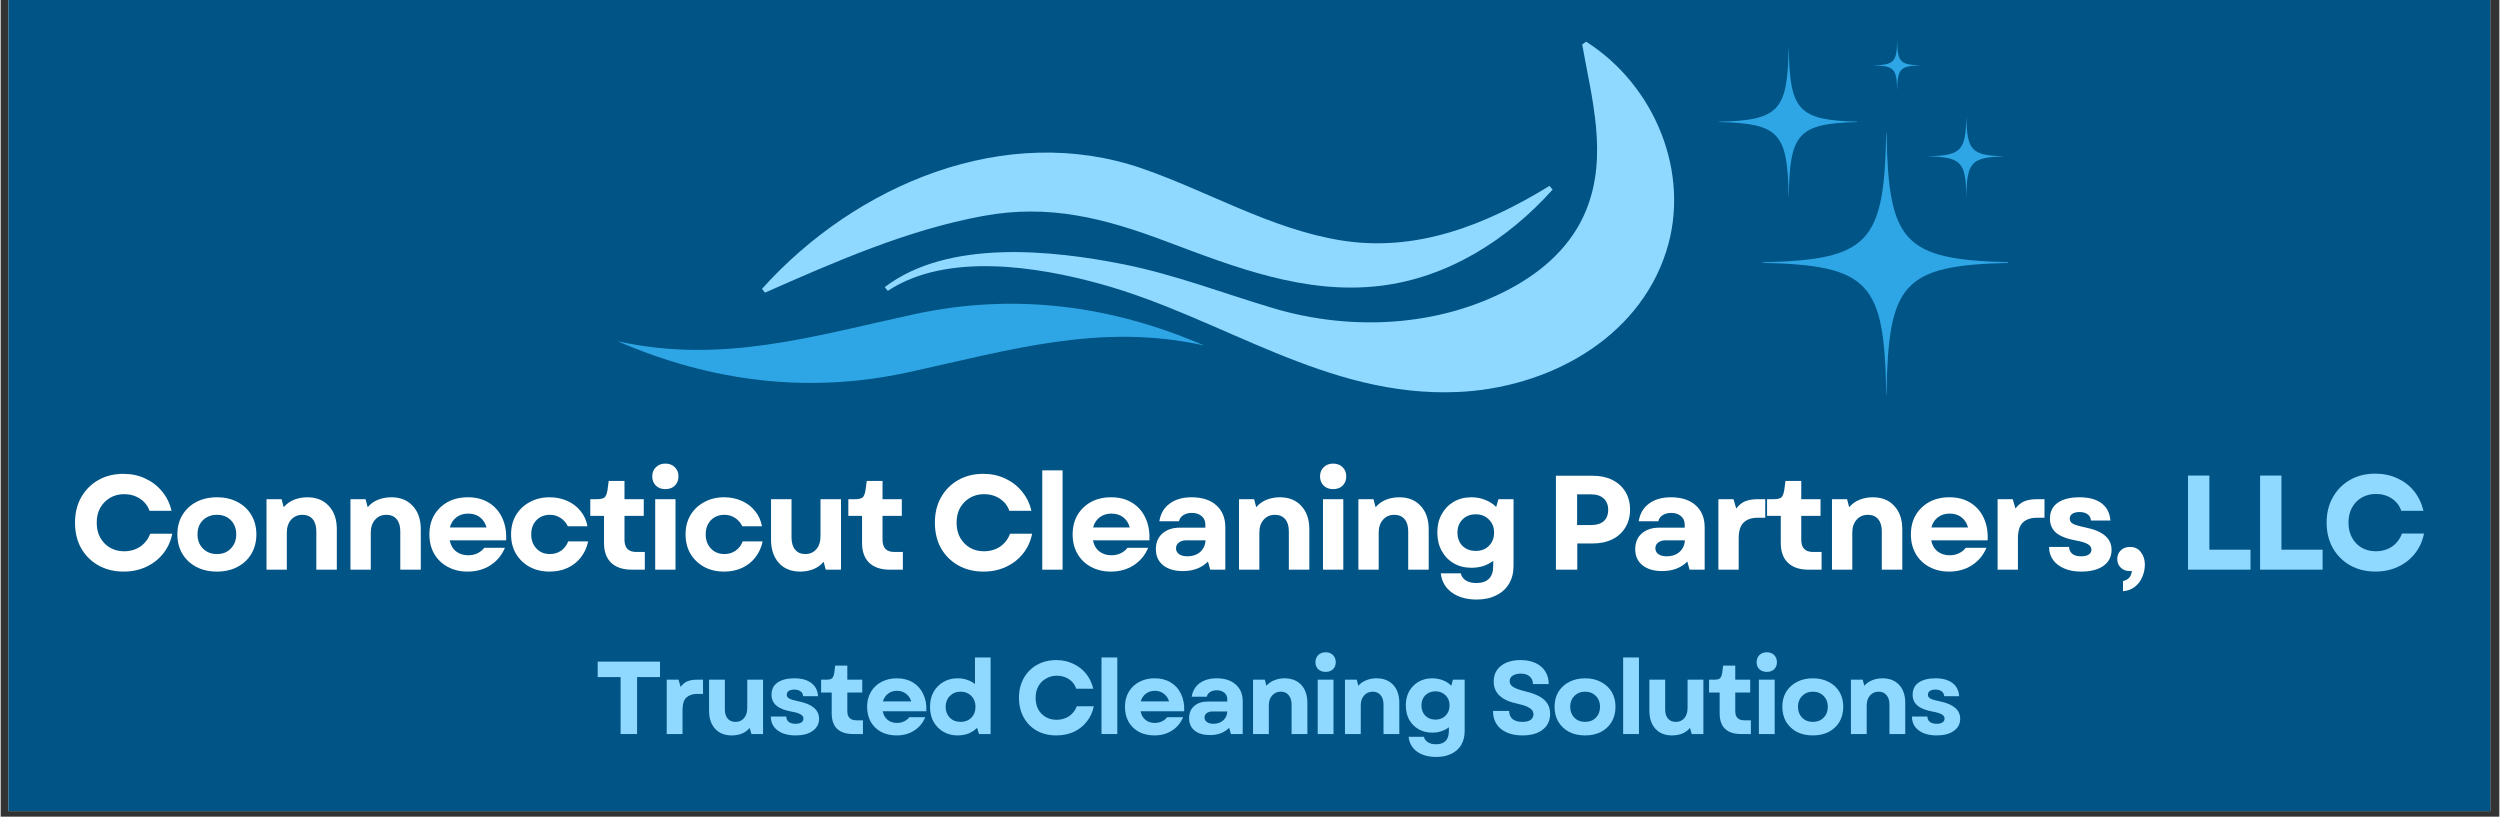 <svg xmlns="http://www.w3.org/2000/svg" xmlns:xlink="http://www.w3.org/1999/xlink" width="300" zoomAndPan="magnify" viewBox="0 0 224.88 73.5" height="98" preserveAspectRatio="xMidYMid meet" version="1.0"><rect x="0" y="0" width="224.88" height="73.5" fill="#333333" stroke="none"/><defs><g/><clipPath id="b6c739faba"><path d="M 0.699 0 L 224.062 0 L 224.062 73.004 L 0.699 73.004 Z M 0.699 0 " clip-rule="nonzero"/></clipPath><clipPath id="613b997984"><path d="M 55.527 27 L 109 27 L 109 35 L 55.527 35 Z M 55.527 27 " clip-rule="nonzero"/></clipPath><clipPath id="a714021535"><path d="M 79 3.711 L 151 3.711 L 151 35.742 L 79 35.742 Z M 79 3.711 " clip-rule="nonzero"/></clipPath><clipPath id="3805028065"><path d="M 158 11 L 180.691 11 L 180.691 35.742 L 158 35.742 Z M 158 11 " clip-rule="nonzero"/></clipPath><clipPath id="6b44f394bc"><path d="M 154.617 4 L 168 4 L 168 18 L 154.617 18 Z M 154.617 4 " clip-rule="nonzero"/></clipPath><clipPath id="ea78de61f0"><path d="M 173 10 L 180.691 10 L 180.691 18 L 173 18 Z M 173 10 " clip-rule="nonzero"/></clipPath><clipPath id="4a9a12836f"><path d="M 168 3.711 L 173 3.711 L 173 9 L 168 9 Z M 168 3.711 " clip-rule="nonzero"/></clipPath></defs><g clip-path="url(#b6c739faba)"><path fill="#ffffff" d="M 0.699 0 L 224.18 0 L 224.18 73.004 L 0.699 73.004 Z M 0.699 0 " fill-opacity="1" fill-rule="nonzero"/><path fill="#015486" d="M 0.699 0 L 224.18 0 L 224.18 73.004 L 0.699 73.004 Z M 0.699 0 " fill-opacity="1" fill-rule="nonzero"/></g><g clip-path="url(#613b997984)"><path fill="#2ea5e4" d="M 108.312 31.094 C 98.918 29.004 90.695 31.555 81.605 33.523 C 72.656 35.461 63.922 34.344 55.527 30.711 C 64.922 32.801 73.145 30.246 82.234 28.277 C 91.18 26.34 99.918 27.457 108.312 31.094 " fill-opacity="1" fill-rule="nonzero"/></g><path fill="#8fd8ff" d="M 68.523 25.992 C 76.965 16.59 90.461 10.91 102.746 15.168 C 108.715 17.238 114.297 20.598 120.598 21.629 C 127.418 22.742 133.672 20.238 139.395 16.73 L 139.676 17.066 C 135.613 21.586 130.246 25.004 124.125 25.73 C 117.414 26.527 111.051 24.047 104.898 21.727 C 99.363 19.641 94.367 18.336 88.418 19.438 C 81.582 20.695 75.109 23.551 68.785 26.34 L 68.523 25.992 " fill-opacity="1" fill-rule="nonzero"/><g clip-path="url(#a714021535)"><path fill="#8fd8ff" d="M 79.566 25.84 C 85.273 21.5 94.629 22.508 101.051 23.785 C 105.688 24.711 110.031 26.398 114.547 27.742 C 121.5 29.809 129.383 29.445 135.852 25.984 C 138.855 24.379 141.441 22.066 142.723 18.844 C 144.656 13.988 143.207 8.898 142.336 4 L 142.691 3.75 C 148.863 7.664 152.164 15.578 149.898 22.637 C 147.336 30.625 139.094 34.941 131.121 35.281 C 119.266 35.793 109.969 28.598 99.035 25.57 C 93.387 24 85.164 22.656 79.84 26.18 L 79.566 25.84 " fill-opacity="1" fill-rule="nonzero"/></g><g clip-path="url(#3805028065)"><path fill="#2ea5e4" d="M 169.727 11.938 L 169.695 11.938 C 169.527 21.844 168.164 23.387 158.566 23.602 L 158.566 23.656 C 168.215 23.875 169.543 25.434 169.699 35.484 L 169.727 35.484 C 169.879 25.5 171.191 23.895 180.672 23.66 L 180.672 23.598 C 171.242 23.367 169.895 21.781 169.727 11.938 " fill-opacity="1" fill-rule="nonzero"/></g><g clip-path="url(#6b44f394bc)"><path fill="#2ea5e4" d="M 160.93 4.371 L 160.914 4.371 C 160.816 9.961 160.047 10.832 154.633 10.953 L 154.633 10.984 C 160.078 11.105 160.824 11.984 160.914 17.656 L 160.93 17.656 C 161.016 12.023 161.758 11.117 167.105 10.984 L 167.105 10.949 C 161.785 10.82 161.027 9.926 160.93 4.371 " fill-opacity="1" fill-rule="nonzero"/></g><g clip-path="url(#ea78de61f0)"><path fill="#2ea5e4" d="M 176.914 10.535 L 176.906 10.535 C 176.855 13.531 176.441 13.996 173.539 14.062 L 173.539 14.078 C 176.457 14.145 176.859 14.617 176.906 17.656 L 176.914 17.656 C 176.961 14.637 177.359 14.152 180.227 14.082 L 180.227 14.062 C 177.375 13.992 176.965 13.512 176.914 10.535 " fill-opacity="1" fill-rule="nonzero"/></g><g clip-path="url(#4a9a12836f)"><path fill="#2ea5e4" d="M 170.684 3.711 L 170.68 3.711 C 170.648 5.551 170.395 5.836 168.613 5.875 L 168.613 5.887 C 170.402 5.926 170.648 6.215 170.68 8.082 L 170.684 8.082 C 170.715 6.227 170.957 5.93 172.715 5.887 L 172.715 5.875 C 170.965 5.832 170.715 5.539 170.684 3.711 " fill-opacity="1" fill-rule="nonzero"/></g><g fill="#ffffff" fill-opacity="1"><g transform="translate(6.176, 51.271)"><g><path d="M 4.891 0.172 C 4.035 0.172 3.273 -0.016 2.609 -0.391 C 1.953 -0.766 1.438 -1.281 1.062 -1.938 C 0.695 -2.602 0.516 -3.367 0.516 -4.234 C 0.516 -5.086 0.695 -5.844 1.062 -6.5 C 1.438 -7.164 1.953 -7.688 2.609 -8.062 C 3.266 -8.438 4.02 -8.625 4.875 -8.625 C 5.594 -8.625 6.25 -8.484 6.844 -8.203 C 7.438 -7.93 7.938 -7.547 8.344 -7.047 C 8.758 -6.555 9.047 -5.973 9.203 -5.297 L 7.219 -5.297 C 7.062 -5.754 6.773 -6.117 6.359 -6.391 C 5.953 -6.66 5.477 -6.797 4.938 -6.797 C 4.469 -6.797 4.047 -6.688 3.672 -6.469 C 3.297 -6.25 3 -5.945 2.781 -5.562 C 2.57 -5.176 2.469 -4.734 2.469 -4.234 C 2.469 -3.723 2.57 -3.273 2.781 -2.891 C 3 -2.504 3.289 -2.203 3.656 -1.984 C 4.031 -1.766 4.453 -1.656 4.922 -1.656 C 5.484 -1.656 5.973 -1.797 6.391 -2.078 C 6.805 -2.367 7.102 -2.754 7.281 -3.234 L 9.266 -3.234 C 9.129 -2.547 8.852 -1.945 8.438 -1.438 C 8.031 -0.926 7.52 -0.531 6.906 -0.25 C 6.301 0.031 5.629 0.172 4.891 0.172 Z M 4.891 0.172 "/></g></g></g><g fill="#ffffff" fill-opacity="1"><g transform="translate(15.435, 51.271)"><g><path d="M 4.031 0.172 C 3.332 0.172 2.711 0.031 2.172 -0.25 C 1.641 -0.531 1.223 -0.922 0.922 -1.422 C 0.617 -1.93 0.469 -2.516 0.469 -3.172 C 0.469 -3.836 0.617 -4.422 0.922 -4.922 C 1.223 -5.422 1.641 -5.812 2.172 -6.094 C 2.711 -6.375 3.332 -6.516 4.031 -6.516 C 4.727 -6.516 5.344 -6.375 5.875 -6.094 C 6.414 -5.812 6.832 -5.422 7.125 -4.922 C 7.426 -4.422 7.578 -3.836 7.578 -3.172 C 7.578 -2.516 7.426 -1.93 7.125 -1.422 C 6.832 -0.922 6.414 -0.531 5.875 -0.25 C 5.344 0.031 4.727 0.172 4.031 0.172 Z M 2.281 -3.172 C 2.281 -2.66 2.441 -2.238 2.766 -1.906 C 3.098 -1.57 3.52 -1.406 4.031 -1.406 C 4.551 -1.406 4.969 -1.57 5.281 -1.906 C 5.602 -2.238 5.766 -2.66 5.766 -3.172 C 5.766 -3.703 5.602 -4.129 5.281 -4.453 C 4.969 -4.773 4.551 -4.938 4.031 -4.938 C 3.52 -4.938 3.098 -4.773 2.766 -4.453 C 2.441 -4.129 2.281 -3.703 2.281 -3.172 Z M 2.281 -3.172 "/></g></g></g><g fill="#ffffff" fill-opacity="1"><g transform="translate(23.004, 51.271)"><g><path d="M 0.922 0 L 0.922 -6.344 L 2.281 -6.344 L 2.469 -5.625 C 2.727 -5.926 3.039 -6.148 3.406 -6.297 C 3.781 -6.441 4.176 -6.516 4.594 -6.516 C 5.414 -6.516 6.062 -6.254 6.531 -5.734 C 7.008 -5.223 7.25 -4.523 7.25 -3.641 L 7.25 0 L 5.406 0 L 5.406 -3.453 C 5.406 -3.922 5.297 -4.285 5.078 -4.547 C 4.859 -4.805 4.551 -4.938 4.156 -4.938 C 3.738 -4.938 3.398 -4.789 3.141 -4.5 C 2.879 -4.207 2.75 -3.816 2.75 -3.328 L 2.75 0 Z M 0.922 0 "/></g></g></g><g fill="#ffffff" fill-opacity="1"><g transform="translate(30.56, 51.271)"><g><path d="M 0.922 0 L 0.922 -6.344 L 2.281 -6.344 L 2.469 -5.625 C 2.727 -5.926 3.039 -6.148 3.406 -6.297 C 3.781 -6.441 4.176 -6.516 4.594 -6.516 C 5.414 -6.516 6.062 -6.254 6.531 -5.734 C 7.008 -5.223 7.25 -4.523 7.25 -3.641 L 7.25 0 L 5.406 0 L 5.406 -3.453 C 5.406 -3.922 5.297 -4.285 5.078 -4.547 C 4.859 -4.805 4.551 -4.938 4.156 -4.938 C 3.738 -4.938 3.398 -4.789 3.141 -4.5 C 2.879 -4.207 2.75 -3.816 2.75 -3.328 L 2.75 0 Z M 0.922 0 "/></g></g></g><g fill="#ffffff" fill-opacity="1"><g transform="translate(38.117, 51.271)"><g><path d="M 3.906 0.172 C 3.238 0.172 2.645 0.031 2.125 -0.25 C 1.602 -0.531 1.195 -0.922 0.906 -1.422 C 0.613 -1.93 0.469 -2.516 0.469 -3.172 C 0.469 -3.836 0.613 -4.422 0.906 -4.922 C 1.207 -5.422 1.613 -5.812 2.125 -6.094 C 2.645 -6.375 3.25 -6.516 3.938 -6.516 C 4.664 -6.516 5.289 -6.352 5.812 -6.031 C 6.344 -5.707 6.742 -5.254 7.016 -4.672 C 7.297 -4.086 7.414 -3.41 7.375 -2.641 L 2.297 -2.641 C 2.379 -2.211 2.57 -1.879 2.875 -1.641 C 3.176 -1.41 3.535 -1.297 3.953 -1.297 C 4.254 -1.297 4.531 -1.352 4.781 -1.469 C 5.039 -1.594 5.25 -1.758 5.406 -1.969 L 7.266 -1.969 C 6.984 -1.301 6.547 -0.773 5.953 -0.391 C 5.367 -0.016 4.688 0.172 3.906 0.172 Z M 2.312 -3.797 L 5.609 -3.797 C 5.504 -4.191 5.305 -4.5 5.016 -4.719 C 4.734 -4.938 4.379 -5.047 3.953 -5.047 C 3.547 -5.047 3.195 -4.938 2.906 -4.719 C 2.613 -4.5 2.414 -4.191 2.312 -3.797 Z M 2.312 -3.797 "/></g></g></g><g fill="#ffffff" fill-opacity="1"><g transform="translate(45.468, 51.271)"><g><path d="M 3.938 0.172 C 3.258 0.172 2.66 0.031 2.141 -0.25 C 1.617 -0.539 1.207 -0.938 0.906 -1.438 C 0.613 -1.945 0.469 -2.523 0.469 -3.172 C 0.469 -3.828 0.613 -4.406 0.906 -4.906 C 1.207 -5.406 1.617 -5.797 2.141 -6.078 C 2.66 -6.367 3.258 -6.516 3.938 -6.516 C 4.52 -6.516 5.051 -6.406 5.531 -6.188 C 6.008 -5.977 6.406 -5.676 6.719 -5.281 C 7.039 -4.895 7.25 -4.438 7.344 -3.906 L 5.578 -3.906 C 5.422 -4.227 5.203 -4.477 4.922 -4.656 C 4.641 -4.844 4.32 -4.938 3.969 -4.938 C 3.469 -4.938 3.062 -4.773 2.75 -4.453 C 2.438 -4.129 2.281 -3.703 2.281 -3.172 C 2.281 -2.66 2.438 -2.238 2.75 -1.906 C 3.062 -1.57 3.469 -1.406 3.969 -1.406 C 4.352 -1.406 4.691 -1.508 4.984 -1.719 C 5.273 -1.926 5.484 -2.203 5.609 -2.547 L 7.406 -2.547 C 7.289 -1.992 7.07 -1.516 6.75 -1.109 C 6.438 -0.703 6.035 -0.383 5.547 -0.156 C 5.066 0.062 4.531 0.172 3.938 0.172 Z M 3.938 0.172 "/></g></g></g><g fill="#ffffff" fill-opacity="1"><g transform="translate(52.832, 51.271)"><g><path d="M 3.969 0 C 3.164 0 2.547 -0.207 2.109 -0.625 C 1.68 -1.039 1.469 -1.633 1.469 -2.406 L 1.469 -4.844 L 0.234 -4.844 L 0.234 -6.344 L 0.812 -6.344 C 1.156 -6.344 1.391 -6.395 1.516 -6.5 C 1.641 -6.613 1.727 -6.832 1.781 -7.156 L 1.891 -7.984 L 3.312 -7.984 L 3.312 -6.344 L 5.047 -6.344 L 5.047 -4.844 L 3.312 -4.844 L 3.312 -2.688 C 3.312 -1.957 3.664 -1.594 4.375 -1.594 L 5.141 -1.594 L 5.141 0 Z M 3.969 0 "/></g></g></g><g fill="#ffffff" fill-opacity="1"><g transform="translate(57.986, 51.271)"><g><path d="M 0.922 0 L 0.922 -6.344 L 2.75 -6.344 L 2.75 0 Z M 0.656 -8.391 C 0.656 -8.734 0.766 -9.008 0.984 -9.219 C 1.203 -9.438 1.484 -9.547 1.828 -9.547 C 2.191 -9.547 2.477 -9.438 2.688 -9.219 C 2.906 -9.008 3.016 -8.734 3.016 -8.391 C 3.016 -8.055 2.906 -7.781 2.688 -7.562 C 2.477 -7.352 2.191 -7.25 1.828 -7.25 C 1.484 -7.25 1.203 -7.352 0.984 -7.562 C 0.766 -7.781 0.656 -8.055 0.656 -8.391 Z M 0.656 -8.391 "/></g></g></g><g fill="#ffffff" fill-opacity="1"><g transform="translate(61.172, 51.271)"><g><path d="M 3.938 0.172 C 3.258 0.172 2.66 0.031 2.141 -0.25 C 1.617 -0.539 1.207 -0.938 0.906 -1.438 C 0.613 -1.945 0.469 -2.523 0.469 -3.172 C 0.469 -3.828 0.613 -4.406 0.906 -4.906 C 1.207 -5.406 1.617 -5.797 2.141 -6.078 C 2.66 -6.367 3.258 -6.516 3.938 -6.516 C 4.52 -6.516 5.051 -6.406 5.531 -6.188 C 6.008 -5.977 6.406 -5.676 6.719 -5.281 C 7.039 -4.895 7.25 -4.438 7.344 -3.906 L 5.578 -3.906 C 5.422 -4.227 5.203 -4.477 4.922 -4.656 C 4.641 -4.844 4.32 -4.938 3.969 -4.938 C 3.469 -4.938 3.062 -4.773 2.75 -4.453 C 2.438 -4.129 2.281 -3.703 2.281 -3.172 C 2.281 -2.66 2.438 -2.238 2.75 -1.906 C 3.062 -1.57 3.469 -1.406 3.969 -1.406 C 4.352 -1.406 4.691 -1.508 4.984 -1.719 C 5.273 -1.926 5.484 -2.203 5.609 -2.547 L 7.406 -2.547 C 7.289 -1.992 7.07 -1.516 6.75 -1.109 C 6.438 -0.703 6.035 -0.383 5.547 -0.156 C 5.066 0.062 4.531 0.172 3.938 0.172 Z M 3.938 0.172 "/></g></g></g><g fill="#ffffff" fill-opacity="1"><g transform="translate(68.536, 51.271)"><g><path d="M 3.438 0.172 C 2.613 0.172 1.969 -0.086 1.5 -0.609 C 1.031 -1.129 0.797 -1.828 0.797 -2.703 L 0.797 -6.344 L 2.641 -6.344 L 2.641 -2.891 C 2.641 -2.422 2.75 -2.055 2.969 -1.797 C 3.188 -1.535 3.488 -1.406 3.875 -1.406 C 4.289 -1.406 4.625 -1.551 4.875 -1.844 C 5.125 -2.133 5.25 -2.531 5.25 -3.031 L 5.25 -6.344 L 7.094 -6.344 L 7.094 0 L 5.719 0 L 5.531 -0.719 C 5.281 -0.414 4.973 -0.191 4.609 -0.047 C 4.242 0.098 3.852 0.172 3.438 0.172 Z M 3.438 0.172 "/></g></g></g><g fill="#ffffff" fill-opacity="1"><g transform="translate(76.056, 51.271)"><g><path d="M 3.969 0 C 3.164 0 2.547 -0.207 2.109 -0.625 C 1.68 -1.039 1.469 -1.633 1.469 -2.406 L 1.469 -4.844 L 0.234 -4.844 L 0.234 -6.344 L 0.812 -6.344 C 1.156 -6.344 1.391 -6.395 1.516 -6.5 C 1.641 -6.613 1.727 -6.832 1.781 -7.156 L 1.891 -7.984 L 3.312 -7.984 L 3.312 -6.344 L 5.047 -6.344 L 5.047 -4.844 L 3.312 -4.844 L 3.312 -2.688 C 3.312 -1.957 3.664 -1.594 4.375 -1.594 L 5.141 -1.594 L 5.141 0 Z M 3.969 0 "/></g></g></g><g fill="#ffffff" fill-opacity="1"><g transform="translate(81.21, 51.271)"><g/></g></g><g fill="#ffffff" fill-opacity="1"><g transform="translate(83.564, 51.271)"><g><path d="M 4.891 0.172 C 4.035 0.172 3.273 -0.016 2.609 -0.391 C 1.953 -0.766 1.438 -1.281 1.062 -1.938 C 0.695 -2.602 0.516 -3.367 0.516 -4.234 C 0.516 -5.086 0.695 -5.844 1.062 -6.5 C 1.438 -7.164 1.953 -7.688 2.609 -8.062 C 3.266 -8.438 4.02 -8.625 4.875 -8.625 C 5.594 -8.625 6.25 -8.484 6.844 -8.203 C 7.438 -7.93 7.938 -7.547 8.344 -7.047 C 8.758 -6.555 9.047 -5.973 9.203 -5.297 L 7.219 -5.297 C 7.062 -5.754 6.773 -6.117 6.359 -6.391 C 5.953 -6.66 5.477 -6.797 4.938 -6.797 C 4.469 -6.797 4.047 -6.688 3.672 -6.469 C 3.297 -6.25 3 -5.945 2.781 -5.562 C 2.57 -5.176 2.469 -4.734 2.469 -4.234 C 2.469 -3.723 2.57 -3.273 2.781 -2.891 C 3 -2.504 3.289 -2.203 3.656 -1.984 C 4.031 -1.766 4.453 -1.656 4.922 -1.656 C 5.484 -1.656 5.973 -1.797 6.391 -2.078 C 6.805 -2.367 7.102 -2.754 7.281 -3.234 L 9.266 -3.234 C 9.129 -2.547 8.852 -1.945 8.438 -1.438 C 8.031 -0.926 7.52 -0.531 6.906 -0.25 C 6.301 0.031 5.629 0.172 4.891 0.172 Z M 4.891 0.172 "/></g></g></g><g fill="#ffffff" fill-opacity="1"><g transform="translate(92.822, 51.271)"><g><path d="M 0.922 0 L 0.922 -8.938 L 2.75 -8.938 L 2.75 0 Z M 0.922 0 "/></g></g></g><g fill="#ffffff" fill-opacity="1"><g transform="translate(96.009, 51.271)"><g><path d="M 3.906 0.172 C 3.238 0.172 2.645 0.031 2.125 -0.25 C 1.602 -0.531 1.195 -0.922 0.906 -1.422 C 0.613 -1.93 0.469 -2.516 0.469 -3.172 C 0.469 -3.836 0.613 -4.422 0.906 -4.922 C 1.207 -5.422 1.613 -5.812 2.125 -6.094 C 2.645 -6.375 3.25 -6.516 3.938 -6.516 C 4.664 -6.516 5.289 -6.352 5.812 -6.031 C 6.344 -5.707 6.742 -5.254 7.016 -4.672 C 7.297 -4.086 7.414 -3.41 7.375 -2.641 L 2.297 -2.641 C 2.379 -2.211 2.57 -1.879 2.875 -1.641 C 3.176 -1.41 3.535 -1.297 3.953 -1.297 C 4.254 -1.297 4.531 -1.352 4.781 -1.469 C 5.039 -1.594 5.25 -1.758 5.406 -1.969 L 7.266 -1.969 C 6.984 -1.301 6.547 -0.773 5.953 -0.391 C 5.367 -0.016 4.688 0.172 3.906 0.172 Z M 2.312 -3.797 L 5.609 -3.797 C 5.504 -4.191 5.305 -4.5 5.016 -4.719 C 4.734 -4.938 4.379 -5.047 3.953 -5.047 C 3.547 -5.047 3.195 -4.938 2.906 -4.719 C 2.613 -4.5 2.414 -4.191 2.312 -3.797 Z M 2.312 -3.797 "/></g></g></g><g fill="#ffffff" fill-opacity="1"><g transform="translate(103.36, 51.271)"><g><path d="M 3.031 0.125 C 2.281 0.125 1.688 -0.051 1.25 -0.406 C 0.82 -0.758 0.609 -1.238 0.609 -1.844 C 0.609 -2.438 0.801 -2.906 1.188 -3.25 C 1.582 -3.602 2.109 -3.781 2.766 -3.781 L 5.062 -3.781 L 5.062 -4.062 C 5.062 -4.383 4.945 -4.641 4.719 -4.828 C 4.5 -5.016 4.207 -5.109 3.844 -5.109 C 3.539 -5.109 3.285 -5.039 3.078 -4.906 C 2.867 -4.77 2.738 -4.586 2.688 -4.359 L 0.922 -4.359 C 1.035 -5.055 1.348 -5.586 1.859 -5.953 C 2.367 -6.328 3.023 -6.516 3.828 -6.516 C 4.773 -6.516 5.516 -6.273 6.047 -5.797 C 6.586 -5.316 6.859 -4.656 6.859 -3.812 L 6.859 0 L 5.5 0 L 5.297 -0.734 C 4.734 -0.16 3.977 0.125 3.031 0.125 Z M 2.422 -1.922 C 2.422 -1.703 2.516 -1.523 2.703 -1.391 C 2.891 -1.266 3.141 -1.203 3.453 -1.203 C 3.91 -1.203 4.289 -1.332 4.594 -1.594 C 4.895 -1.863 5.055 -2.211 5.078 -2.641 L 3.328 -2.641 C 3.055 -2.641 2.836 -2.57 2.672 -2.438 C 2.504 -2.312 2.422 -2.141 2.422 -1.922 Z M 2.422 -1.922 "/></g></g></g><g fill="#ffffff" fill-opacity="1"><g transform="translate(110.53, 51.271)"><g><path d="M 0.922 0 L 0.922 -6.344 L 2.281 -6.344 L 2.469 -5.625 C 2.727 -5.926 3.039 -6.148 3.406 -6.297 C 3.781 -6.441 4.176 -6.516 4.594 -6.516 C 5.414 -6.516 6.062 -6.254 6.531 -5.734 C 7.008 -5.223 7.25 -4.523 7.25 -3.641 L 7.25 0 L 5.406 0 L 5.406 -3.453 C 5.406 -3.922 5.297 -4.285 5.078 -4.547 C 4.859 -4.805 4.551 -4.938 4.156 -4.938 C 3.738 -4.938 3.398 -4.789 3.141 -4.5 C 2.879 -4.207 2.75 -3.816 2.75 -3.328 L 2.75 0 Z M 0.922 0 "/></g></g></g><g fill="#ffffff" fill-opacity="1"><g transform="translate(118.087, 51.271)"><g><path d="M 0.922 0 L 0.922 -6.344 L 2.75 -6.344 L 2.75 0 Z M 0.656 -8.391 C 0.656 -8.734 0.766 -9.008 0.984 -9.219 C 1.203 -9.438 1.484 -9.547 1.828 -9.547 C 2.191 -9.547 2.477 -9.438 2.688 -9.219 C 2.906 -9.008 3.016 -8.734 3.016 -8.391 C 3.016 -8.055 2.906 -7.781 2.688 -7.562 C 2.477 -7.352 2.191 -7.25 1.828 -7.25 C 1.484 -7.25 1.203 -7.352 0.984 -7.562 C 0.766 -7.781 0.656 -8.055 0.656 -8.391 Z M 0.656 -8.391 "/></g></g></g><g fill="#ffffff" fill-opacity="1"><g transform="translate(121.273, 51.271)"><g><path d="M 0.922 0 L 0.922 -6.344 L 2.281 -6.344 L 2.469 -5.625 C 2.727 -5.926 3.039 -6.148 3.406 -6.297 C 3.781 -6.441 4.176 -6.516 4.594 -6.516 C 5.414 -6.516 6.062 -6.254 6.531 -5.734 C 7.008 -5.223 7.25 -4.523 7.25 -3.641 L 7.25 0 L 5.406 0 L 5.406 -3.453 C 5.406 -3.922 5.297 -4.285 5.078 -4.547 C 4.859 -4.805 4.551 -4.938 4.156 -4.938 C 3.738 -4.938 3.398 -4.789 3.141 -4.5 C 2.879 -4.207 2.75 -3.816 2.75 -3.328 L 2.75 0 Z M 0.922 0 "/></g></g></g><g fill="#ffffff" fill-opacity="1"><g transform="translate(128.83, 51.271)"><g><path d="M 4.016 2.688 C 3.098 2.688 2.348 2.473 1.766 2.047 C 1.191 1.629 0.863 1.055 0.781 0.328 L 2.578 0.328 C 2.641 0.598 2.789 0.812 3.031 0.969 C 3.281 1.125 3.594 1.203 3.969 1.203 C 4.988 1.203 5.5 0.688 5.5 -0.344 L 5.5 -0.797 C 5.238 -0.598 4.941 -0.441 4.609 -0.328 C 4.273 -0.223 3.914 -0.172 3.531 -0.172 C 2.938 -0.172 2.406 -0.305 1.938 -0.578 C 1.477 -0.848 1.117 -1.223 0.859 -1.703 C 0.598 -2.18 0.469 -2.727 0.469 -3.344 C 0.469 -3.969 0.598 -4.516 0.859 -4.984 C 1.117 -5.461 1.477 -5.836 1.938 -6.109 C 2.406 -6.379 2.938 -6.516 3.531 -6.516 C 3.988 -6.516 4.406 -6.438 4.781 -6.281 C 5.164 -6.133 5.492 -5.922 5.766 -5.641 L 5.969 -6.344 L 7.328 -6.344 L 7.328 -0.344 C 7.328 0.281 7.191 0.816 6.922 1.266 C 6.648 1.723 6.266 2.07 5.766 2.312 C 5.273 2.562 4.691 2.688 4.016 2.688 Z M 2.281 -3.344 C 2.281 -2.852 2.43 -2.453 2.734 -2.141 C 3.047 -1.836 3.441 -1.688 3.922 -1.688 C 4.41 -1.688 4.805 -1.836 5.109 -2.141 C 5.422 -2.453 5.578 -2.852 5.578 -3.344 C 5.578 -3.82 5.422 -4.211 5.109 -4.516 C 4.805 -4.828 4.41 -4.984 3.922 -4.984 C 3.441 -4.984 3.047 -4.828 2.734 -4.516 C 2.43 -4.211 2.281 -3.82 2.281 -3.344 Z M 2.281 -3.344 "/></g></g></g><g fill="#ffffff" fill-opacity="1"><g transform="translate(136.604, 51.271)"><g/></g></g><g fill="#ffffff" fill-opacity="1"><g transform="translate(138.957, 51.271)"><g><path d="M 1.016 0 L 1.016 -8.453 L 4.328 -8.453 C 5.004 -8.453 5.594 -8.328 6.094 -8.078 C 6.594 -7.828 6.984 -7.473 7.266 -7.016 C 7.547 -6.555 7.688 -6.02 7.688 -5.406 C 7.688 -4.789 7.547 -4.254 7.266 -3.797 C 6.984 -3.336 6.594 -2.984 6.094 -2.734 C 5.594 -2.484 5.004 -2.359 4.328 -2.359 L 2.938 -2.359 L 2.938 0 Z M 2.922 -4.016 L 4.172 -4.016 C 4.672 -4.016 5.051 -4.129 5.312 -4.359 C 5.582 -4.598 5.719 -4.941 5.719 -5.391 C 5.719 -5.828 5.582 -6.164 5.312 -6.406 C 5.051 -6.656 4.672 -6.781 4.172 -6.781 L 2.922 -6.781 Z M 2.922 -4.016 "/></g></g></g><g fill="#ffffff" fill-opacity="1"><g transform="translate(146.501, 51.271)"><g><path d="M 3.031 0.125 C 2.281 0.125 1.688 -0.051 1.25 -0.406 C 0.82 -0.758 0.609 -1.238 0.609 -1.844 C 0.609 -2.438 0.801 -2.906 1.188 -3.25 C 1.582 -3.602 2.109 -3.781 2.766 -3.781 L 5.062 -3.781 L 5.062 -4.062 C 5.062 -4.383 4.945 -4.641 4.719 -4.828 C 4.5 -5.016 4.207 -5.109 3.844 -5.109 C 3.539 -5.109 3.285 -5.039 3.078 -4.906 C 2.867 -4.77 2.738 -4.586 2.688 -4.359 L 0.922 -4.359 C 1.035 -5.055 1.348 -5.586 1.859 -5.953 C 2.367 -6.328 3.023 -6.516 3.828 -6.516 C 4.773 -6.516 5.516 -6.273 6.047 -5.797 C 6.586 -5.316 6.859 -4.656 6.859 -3.812 L 6.859 0 L 5.5 0 L 5.297 -0.734 C 4.734 -0.16 3.977 0.125 3.031 0.125 Z M 2.422 -1.922 C 2.422 -1.703 2.516 -1.523 2.703 -1.391 C 2.891 -1.266 3.141 -1.203 3.453 -1.203 C 3.91 -1.203 4.289 -1.332 4.594 -1.594 C 4.895 -1.863 5.055 -2.211 5.078 -2.641 L 3.328 -2.641 C 3.055 -2.641 2.836 -2.57 2.672 -2.438 C 2.504 -2.312 2.422 -2.141 2.422 -1.922 Z M 2.422 -1.922 "/></g></g></g><g fill="#ffffff" fill-opacity="1"><g transform="translate(153.672, 51.271)"><g><path d="M 0.922 0 L 0.922 -6.344 L 2.281 -6.344 L 2.531 -5.5 C 2.738 -5.789 2.992 -6.004 3.297 -6.141 C 3.598 -6.273 3.984 -6.344 4.453 -6.344 L 5.141 -6.344 L 5.141 -4.672 L 4.438 -4.672 C 3.914 -4.672 3.504 -4.531 3.203 -4.25 C 2.898 -3.969 2.75 -3.484 2.75 -2.797 L 2.75 0 Z M 0.922 0 "/></g></g></g><g fill="#ffffff" fill-opacity="1"><g transform="translate(158.741, 51.271)"><g><path d="M 3.969 0 C 3.164 0 2.547 -0.207 2.109 -0.625 C 1.68 -1.039 1.469 -1.633 1.469 -2.406 L 1.469 -4.844 L 0.234 -4.844 L 0.234 -6.344 L 0.812 -6.344 C 1.156 -6.344 1.391 -6.395 1.516 -6.5 C 1.641 -6.613 1.727 -6.832 1.781 -7.156 L 1.891 -7.984 L 3.312 -7.984 L 3.312 -6.344 L 5.047 -6.344 L 5.047 -4.844 L 3.312 -4.844 L 3.312 -2.688 C 3.312 -1.957 3.664 -1.594 4.375 -1.594 L 5.141 -1.594 L 5.141 0 Z M 3.969 0 "/></g></g></g><g fill="#ffffff" fill-opacity="1"><g transform="translate(163.896, 51.271)"><g><path d="M 0.922 0 L 0.922 -6.344 L 2.281 -6.344 L 2.469 -5.625 C 2.727 -5.926 3.039 -6.148 3.406 -6.297 C 3.781 -6.441 4.176 -6.516 4.594 -6.516 C 5.414 -6.516 6.062 -6.254 6.531 -5.734 C 7.008 -5.223 7.25 -4.523 7.25 -3.641 L 7.25 0 L 5.406 0 L 5.406 -3.453 C 5.406 -3.922 5.297 -4.285 5.078 -4.547 C 4.859 -4.805 4.551 -4.938 4.156 -4.938 C 3.738 -4.938 3.398 -4.789 3.141 -4.5 C 2.879 -4.207 2.75 -3.816 2.75 -3.328 L 2.75 0 Z M 0.922 0 "/></g></g></g><g fill="#ffffff" fill-opacity="1"><g transform="translate(171.452, 51.271)"><g><path d="M 3.906 0.172 C 3.238 0.172 2.645 0.031 2.125 -0.25 C 1.602 -0.531 1.195 -0.922 0.906 -1.422 C 0.613 -1.93 0.469 -2.516 0.469 -3.172 C 0.469 -3.836 0.613 -4.422 0.906 -4.922 C 1.207 -5.422 1.613 -5.812 2.125 -6.094 C 2.645 -6.375 3.25 -6.516 3.938 -6.516 C 4.664 -6.516 5.289 -6.352 5.812 -6.031 C 6.344 -5.707 6.742 -5.254 7.016 -4.672 C 7.297 -4.086 7.414 -3.41 7.375 -2.641 L 2.297 -2.641 C 2.379 -2.211 2.57 -1.879 2.875 -1.641 C 3.176 -1.41 3.535 -1.297 3.953 -1.297 C 4.254 -1.297 4.531 -1.352 4.781 -1.469 C 5.039 -1.594 5.25 -1.758 5.406 -1.969 L 7.266 -1.969 C 6.984 -1.301 6.547 -0.773 5.953 -0.391 C 5.367 -0.016 4.688 0.172 3.906 0.172 Z M 2.312 -3.797 L 5.609 -3.797 C 5.504 -4.191 5.305 -4.5 5.016 -4.719 C 4.734 -4.938 4.379 -5.047 3.953 -5.047 C 3.547 -5.047 3.195 -4.938 2.906 -4.719 C 2.613 -4.5 2.414 -4.191 2.312 -3.797 Z M 2.312 -3.797 "/></g></g></g><g fill="#ffffff" fill-opacity="1"><g transform="translate(178.803, 51.271)"><g><path d="M 0.922 0 L 0.922 -6.344 L 2.281 -6.344 L 2.531 -5.5 C 2.738 -5.789 2.992 -6.004 3.297 -6.141 C 3.598 -6.273 3.984 -6.344 4.453 -6.344 L 5.141 -6.344 L 5.141 -4.672 L 4.438 -4.672 C 3.914 -4.672 3.504 -4.531 3.203 -4.25 C 2.898 -3.969 2.75 -3.484 2.75 -2.797 L 2.75 0 Z M 0.922 0 "/></g></g></g><g fill="#ffffff" fill-opacity="1"><g transform="translate(183.873, 51.271)"><g><path d="M 3.359 0.172 C 2.773 0.172 2.27 0.078 1.844 -0.109 C 1.414 -0.297 1.082 -0.551 0.844 -0.875 C 0.602 -1.207 0.484 -1.598 0.484 -2.047 L 2.281 -2.047 C 2.289 -1.785 2.391 -1.578 2.578 -1.422 C 2.773 -1.273 3.039 -1.203 3.375 -1.203 C 3.664 -1.203 3.891 -1.254 4.047 -1.359 C 4.211 -1.461 4.297 -1.609 4.297 -1.797 C 4.297 -2.004 4.188 -2.172 3.969 -2.297 C 3.75 -2.43 3.395 -2.539 2.906 -2.625 C 2.102 -2.77 1.508 -3 1.125 -3.312 C 0.75 -3.633 0.562 -4.062 0.562 -4.594 C 0.562 -5.207 0.789 -5.68 1.25 -6.016 C 1.719 -6.348 2.379 -6.516 3.234 -6.516 C 4.078 -6.516 4.738 -6.332 5.219 -5.969 C 5.695 -5.602 5.957 -5.086 6 -4.422 L 4.25 -4.422 C 4.238 -4.66 4.141 -4.848 3.953 -4.984 C 3.773 -5.117 3.531 -5.188 3.219 -5.188 C 2.945 -5.188 2.734 -5.133 2.578 -5.031 C 2.422 -4.926 2.344 -4.781 2.344 -4.594 C 2.344 -4.395 2.441 -4.238 2.641 -4.125 C 2.848 -4.02 3.223 -3.91 3.766 -3.797 C 5.328 -3.484 6.109 -2.812 6.109 -1.781 C 6.109 -1.176 5.863 -0.695 5.375 -0.344 C 4.895 0 4.223 0.172 3.359 0.172 Z M 3.359 0.172 "/></g></g></g><g fill="#ffffff" fill-opacity="1"><g transform="translate(189.993, 51.271)"><g><path d="M 1.016 1.031 C 1.516 0.906 1.781 0.598 1.812 0.109 C 1.781 0.117 1.742 0.125 1.703 0.125 C 1.672 0.125 1.641 0.125 1.609 0.125 C 1.285 0.125 1.02 0.02 0.812 -0.188 C 0.602 -0.395 0.5 -0.648 0.5 -0.953 C 0.5 -1.266 0.602 -1.523 0.812 -1.734 C 1.02 -1.941 1.297 -2.047 1.641 -2.047 C 2.066 -2.047 2.395 -1.891 2.625 -1.578 C 2.863 -1.273 2.984 -0.898 2.984 -0.453 C 2.984 -0.066 2.906 0.301 2.75 0.656 C 2.602 1.02 2.379 1.316 2.078 1.547 C 1.785 1.773 1.43 1.906 1.016 1.938 Z M 1.016 1.031 "/></g></g></g><g fill="#ffffff" fill-opacity="1"><g transform="translate(192.991, 51.271)"><g/></g></g><g fill="#8fd8ff" fill-opacity="1"><g transform="translate(195.845, 51.269)"><g><path d="M 1.016 0 L 1.016 -8.469 L 2.938 -8.469 L 2.938 -1.797 L 6.641 -1.797 L 6.641 0 Z M 1.016 0 "/></g></g></g><g fill="#8fd8ff" fill-opacity="1"><g transform="translate(202.332, 51.269)"><g><path d="M 1.016 0 L 1.016 -8.469 L 2.938 -8.469 L 2.938 -1.797 L 6.641 -1.797 L 6.641 0 Z M 1.016 0 "/></g></g></g><g fill="#8fd8ff" fill-opacity="1"><g transform="translate(208.82, 51.269)"><g><path d="M 4.906 0.172 C 4.051 0.172 3.289 -0.016 2.625 -0.391 C 1.969 -0.766 1.453 -1.281 1.078 -1.938 C 0.703 -2.602 0.516 -3.367 0.516 -4.234 C 0.516 -5.098 0.703 -5.859 1.078 -6.516 C 1.453 -7.18 1.969 -7.703 2.625 -8.078 C 3.281 -8.453 4.035 -8.641 4.891 -8.641 C 5.609 -8.641 6.266 -8.504 6.859 -8.234 C 7.461 -7.961 7.969 -7.578 8.375 -7.078 C 8.781 -6.578 9.066 -5.984 9.234 -5.297 L 7.234 -5.297 C 7.078 -5.766 6.789 -6.133 6.375 -6.406 C 5.969 -6.676 5.492 -6.812 4.953 -6.812 C 4.473 -6.812 4.047 -6.703 3.672 -6.484 C 3.297 -6.266 3.004 -5.961 2.797 -5.578 C 2.586 -5.191 2.484 -4.742 2.484 -4.234 C 2.484 -3.723 2.586 -3.273 2.797 -2.891 C 3.004 -2.504 3.289 -2.203 3.656 -1.984 C 4.031 -1.766 4.457 -1.656 4.938 -1.656 C 5.5 -1.656 5.988 -1.797 6.406 -2.078 C 6.82 -2.367 7.117 -2.758 7.297 -3.25 L 9.281 -3.25 C 9.145 -2.562 8.867 -1.957 8.453 -1.438 C 8.047 -0.926 7.535 -0.531 6.922 -0.25 C 6.316 0.031 5.645 0.172 4.906 0.172 Z M 4.906 0.172 "/></g></g></g><g fill="#8fd8ff" fill-opacity="1"><g transform="translate(53.45, 66.063)"><g><path d="M 2.344 0 L 2.344 -5.125 L 0.281 -5.125 L 0.281 -6.516 L 5.891 -6.516 L 5.891 -5.125 L 3.828 -5.125 L 3.828 0 Z M 2.344 0 "/></g></g></g><g fill="#8fd8ff" fill-opacity="1"><g transform="translate(59.242, 66.063)"><g><path d="M 0.703 0 L 0.703 -4.891 L 1.766 -4.891 L 1.953 -4.234 C 2.109 -4.461 2.301 -4.629 2.531 -4.734 C 2.77 -4.836 3.07 -4.891 3.438 -4.891 L 3.969 -4.891 L 3.969 -3.609 L 3.422 -3.609 C 3.023 -3.609 2.707 -3.5 2.469 -3.281 C 2.238 -3.062 2.125 -2.688 2.125 -2.156 L 2.125 0 Z M 0.703 0 "/></g></g></g><g fill="#8fd8ff" fill-opacity="1"><g transform="translate(63.146, 66.063)"><g><path d="M 2.656 0.125 C 2.02 0.125 1.52 -0.07 1.156 -0.469 C 0.789 -0.875 0.609 -1.414 0.609 -2.094 L 0.609 -4.891 L 2.031 -4.891 L 2.031 -2.219 C 2.031 -1.863 2.113 -1.586 2.281 -1.391 C 2.457 -1.191 2.691 -1.094 2.984 -1.094 C 3.305 -1.094 3.562 -1.203 3.75 -1.422 C 3.945 -1.648 4.047 -1.957 4.047 -2.344 L 4.047 -4.891 L 5.469 -4.891 L 5.469 0 L 4.422 0 L 4.266 -0.547 C 4.066 -0.316 3.828 -0.145 3.547 -0.031 C 3.273 0.07 2.977 0.125 2.656 0.125 Z M 2.656 0.125 "/></g></g></g><g fill="#8fd8ff" fill-opacity="1"><g transform="translate(68.938, 66.063)"><g><path d="M 2.594 0.125 C 2.145 0.125 1.754 0.055 1.422 -0.078 C 1.086 -0.223 0.828 -0.422 0.641 -0.672 C 0.461 -0.93 0.375 -1.234 0.375 -1.578 L 1.766 -1.578 C 1.766 -1.379 1.836 -1.219 1.984 -1.094 C 2.141 -0.977 2.348 -0.922 2.609 -0.922 C 2.828 -0.922 3 -0.961 3.125 -1.047 C 3.25 -1.129 3.312 -1.242 3.312 -1.391 C 3.312 -1.547 3.227 -1.672 3.062 -1.766 C 2.895 -1.867 2.625 -1.953 2.25 -2.016 C 1.625 -2.129 1.164 -2.312 0.875 -2.562 C 0.582 -2.812 0.438 -3.133 0.438 -3.531 C 0.438 -4.008 0.613 -4.375 0.969 -4.625 C 1.332 -4.883 1.844 -5.016 2.5 -5.016 C 3.145 -5.016 3.648 -4.875 4.016 -4.594 C 4.391 -4.32 4.594 -3.926 4.625 -3.406 L 3.281 -3.406 C 3.27 -3.594 3.191 -3.738 3.047 -3.844 C 2.91 -3.945 2.723 -4 2.484 -4 C 2.273 -4 2.109 -3.957 1.984 -3.875 C 1.867 -3.789 1.812 -3.676 1.812 -3.531 C 1.812 -3.383 1.891 -3.27 2.047 -3.188 C 2.203 -3.102 2.488 -3.02 2.906 -2.938 C 4.113 -2.688 4.719 -2.164 4.719 -1.375 C 4.719 -0.914 4.523 -0.551 4.141 -0.281 C 3.766 -0.008 3.25 0.125 2.594 0.125 Z M 2.594 0.125 "/></g></g></g><g fill="#8fd8ff" fill-opacity="1"><g transform="translate(73.652, 66.063)"><g><path d="M 3.062 0 C 2.438 0 1.957 -0.156 1.625 -0.469 C 1.301 -0.789 1.141 -1.254 1.141 -1.859 L 1.141 -3.734 L 0.188 -3.734 L 0.188 -4.891 L 0.625 -4.891 C 0.895 -4.891 1.078 -4.93 1.172 -5.016 C 1.266 -5.109 1.332 -5.273 1.375 -5.516 L 1.453 -6.156 L 2.547 -6.156 L 2.547 -4.891 L 3.891 -4.891 L 3.891 -3.734 L 2.547 -3.734 L 2.547 -2.062 C 2.547 -1.508 2.82 -1.234 3.375 -1.234 L 3.953 -1.234 L 3.953 0 Z M 3.062 0 "/></g></g></g><g fill="#8fd8ff" fill-opacity="1"><g transform="translate(77.621, 66.063)"><g><path d="M 3.016 0.125 C 2.492 0.125 2.031 0.02 1.625 -0.188 C 1.227 -0.406 0.914 -0.707 0.688 -1.094 C 0.469 -1.488 0.359 -1.941 0.359 -2.453 C 0.359 -2.961 0.473 -3.41 0.703 -3.797 C 0.93 -4.18 1.242 -4.477 1.641 -4.688 C 2.047 -4.906 2.508 -5.016 3.031 -5.016 C 3.594 -5.016 4.078 -4.891 4.484 -4.641 C 4.891 -4.398 5.195 -4.055 5.406 -3.609 C 5.625 -3.16 5.719 -2.641 5.688 -2.047 L 1.766 -2.047 C 1.836 -1.703 1.988 -1.441 2.219 -1.266 C 2.445 -1.086 2.723 -1 3.047 -1 C 3.285 -1 3.5 -1.047 3.688 -1.141 C 3.883 -1.234 4.039 -1.359 4.156 -1.516 L 5.594 -1.516 C 5.383 -1.004 5.051 -0.602 4.594 -0.312 C 4.145 -0.02 3.617 0.125 3.016 0.125 Z M 1.781 -2.938 L 4.328 -2.938 C 4.242 -3.227 4.086 -3.457 3.859 -3.625 C 3.641 -3.801 3.367 -3.891 3.047 -3.891 C 2.734 -3.891 2.461 -3.801 2.234 -3.625 C 2.016 -3.457 1.863 -3.227 1.781 -2.938 Z M 1.781 -2.938 "/></g></g></g><g fill="#8fd8ff" fill-opacity="1"><g transform="translate(83.283, 66.063)"><g><path d="M 2.844 0.125 C 2.363 0.125 1.938 0.016 1.562 -0.203 C 1.188 -0.422 0.891 -0.723 0.672 -1.109 C 0.461 -1.492 0.359 -1.941 0.359 -2.453 C 0.359 -2.953 0.461 -3.395 0.672 -3.781 C 0.891 -4.164 1.188 -4.469 1.562 -4.688 C 1.938 -4.906 2.363 -5.016 2.844 -5.016 C 3.156 -5.016 3.441 -4.969 3.703 -4.875 C 3.961 -4.789 4.195 -4.664 4.406 -4.5 L 4.406 -6.891 L 5.812 -6.891 L 5.812 0 L 4.766 0 L 4.594 -0.562 C 4.383 -0.344 4.129 -0.172 3.828 -0.047 C 3.523 0.066 3.195 0.125 2.844 0.125 Z M 1.766 -2.453 C 1.766 -2.055 1.891 -1.727 2.141 -1.469 C 2.391 -1.219 2.711 -1.094 3.109 -1.094 C 3.504 -1.094 3.828 -1.219 4.078 -1.469 C 4.328 -1.727 4.453 -2.055 4.453 -2.453 C 4.453 -2.848 4.328 -3.172 4.078 -3.422 C 3.828 -3.68 3.504 -3.812 3.109 -3.812 C 2.711 -3.812 2.391 -3.68 2.141 -3.422 C 1.891 -3.172 1.766 -2.848 1.766 -2.453 Z M 1.766 -2.453 "/></g></g></g><g fill="#8fd8ff" fill-opacity="1"><g transform="translate(89.429, 66.063)"><g/></g></g><g fill="#8fd8ff" fill-opacity="1"><g transform="translate(91.241, 66.063)"><g><path d="M 3.766 0.125 C 3.109 0.125 2.523 -0.016 2.016 -0.297 C 1.504 -0.586 1.109 -0.988 0.828 -1.5 C 0.547 -2.008 0.406 -2.598 0.406 -3.266 C 0.406 -3.922 0.547 -4.504 0.828 -5.016 C 1.109 -5.523 1.504 -5.926 2.016 -6.219 C 2.523 -6.508 3.109 -6.656 3.766 -6.656 C 4.316 -6.656 4.82 -6.547 5.281 -6.328 C 5.738 -6.117 6.125 -5.82 6.438 -5.438 C 6.75 -5.051 6.969 -4.598 7.094 -4.078 L 5.562 -4.078 C 5.438 -4.441 5.219 -4.727 4.906 -4.938 C 4.594 -5.145 4.227 -5.25 3.812 -5.25 C 3.445 -5.25 3.117 -5.16 2.828 -4.984 C 2.535 -4.816 2.305 -4.582 2.141 -4.281 C 1.984 -3.988 1.906 -3.648 1.906 -3.266 C 1.906 -2.867 1.984 -2.52 2.141 -2.219 C 2.305 -1.926 2.531 -1.695 2.812 -1.531 C 3.102 -1.363 3.43 -1.281 3.797 -1.281 C 4.223 -1.281 4.598 -1.391 4.922 -1.609 C 5.242 -1.828 5.473 -2.125 5.609 -2.5 L 7.141 -2.5 C 7.035 -1.969 6.82 -1.504 6.5 -1.109 C 6.188 -0.711 5.797 -0.406 5.328 -0.188 C 4.859 0.02 4.336 0.125 3.766 0.125 Z M 3.766 0.125 "/></g></g></g><g fill="#8fd8ff" fill-opacity="1"><g transform="translate(98.372, 66.063)"><g><path d="M 0.703 0 L 0.703 -6.891 L 2.125 -6.891 L 2.125 0 Z M 0.703 0 "/></g></g></g><g fill="#8fd8ff" fill-opacity="1"><g transform="translate(100.826, 66.063)"><g><path d="M 3.016 0.125 C 2.492 0.125 2.031 0.02 1.625 -0.188 C 1.227 -0.406 0.914 -0.707 0.688 -1.094 C 0.469 -1.488 0.359 -1.941 0.359 -2.453 C 0.359 -2.961 0.473 -3.41 0.703 -3.797 C 0.93 -4.18 1.242 -4.477 1.641 -4.688 C 2.047 -4.906 2.508 -5.016 3.031 -5.016 C 3.594 -5.016 4.078 -4.891 4.484 -4.641 C 4.891 -4.398 5.195 -4.055 5.406 -3.609 C 5.625 -3.16 5.719 -2.641 5.688 -2.047 L 1.766 -2.047 C 1.836 -1.703 1.988 -1.441 2.219 -1.266 C 2.445 -1.086 2.723 -1 3.047 -1 C 3.285 -1 3.5 -1.047 3.688 -1.141 C 3.883 -1.234 4.039 -1.359 4.156 -1.516 L 5.594 -1.516 C 5.383 -1.004 5.051 -0.602 4.594 -0.312 C 4.145 -0.02 3.617 0.125 3.016 0.125 Z M 1.781 -2.938 L 4.328 -2.938 C 4.242 -3.227 4.086 -3.457 3.859 -3.625 C 3.641 -3.801 3.367 -3.891 3.047 -3.891 C 2.734 -3.891 2.461 -3.801 2.234 -3.625 C 2.016 -3.457 1.863 -3.227 1.781 -2.938 Z M 1.781 -2.938 "/></g></g></g><g fill="#8fd8ff" fill-opacity="1"><g transform="translate(106.488, 66.063)"><g><path d="M 2.344 0.094 C 1.758 0.094 1.301 -0.039 0.969 -0.312 C 0.633 -0.582 0.469 -0.953 0.469 -1.422 C 0.469 -1.879 0.617 -2.242 0.922 -2.516 C 1.223 -2.785 1.625 -2.922 2.125 -2.922 L 3.906 -2.922 L 3.906 -3.141 C 3.906 -3.379 3.816 -3.57 3.641 -3.719 C 3.461 -3.863 3.238 -3.938 2.969 -3.938 C 2.727 -3.938 2.523 -3.883 2.359 -3.781 C 2.203 -3.676 2.102 -3.535 2.062 -3.359 L 0.703 -3.359 C 0.797 -3.891 1.035 -4.297 1.422 -4.578 C 1.816 -4.867 2.328 -5.016 2.953 -5.016 C 3.68 -5.016 4.254 -4.828 4.672 -4.453 C 5.086 -4.086 5.297 -3.582 5.297 -2.938 L 5.297 0 L 4.234 0 L 4.078 -0.562 C 3.648 -0.125 3.07 0.094 2.344 0.094 Z M 1.859 -1.484 C 1.859 -1.316 1.93 -1.18 2.078 -1.078 C 2.223 -0.973 2.414 -0.922 2.656 -0.922 C 3.008 -0.922 3.301 -1.02 3.531 -1.219 C 3.77 -1.426 3.895 -1.695 3.906 -2.031 L 2.562 -2.031 C 2.352 -2.031 2.18 -1.977 2.047 -1.875 C 1.922 -1.781 1.859 -1.648 1.859 -1.484 Z M 1.859 -1.484 "/></g></g></g><g fill="#8fd8ff" fill-opacity="1"><g transform="translate(112.01, 66.063)"><g><path d="M 0.703 0 L 0.703 -4.891 L 1.766 -4.891 L 1.906 -4.344 C 2.102 -4.57 2.344 -4.738 2.625 -4.844 C 2.906 -4.957 3.207 -5.016 3.531 -5.016 C 4.176 -5.016 4.68 -4.816 5.047 -4.422 C 5.41 -4.023 5.594 -3.488 5.594 -2.812 L 5.594 0 L 4.172 0 L 4.172 -2.656 C 4.172 -3.02 4.082 -3.301 3.906 -3.5 C 3.738 -3.707 3.504 -3.812 3.203 -3.812 C 2.879 -3.812 2.617 -3.695 2.422 -3.469 C 2.223 -3.25 2.125 -2.945 2.125 -2.562 L 2.125 0 Z M 0.703 0 "/></g></g></g><g fill="#8fd8ff" fill-opacity="1"><g transform="translate(117.83, 66.063)"><g><path d="M 0.703 0 L 0.703 -4.891 L 2.125 -4.891 L 2.125 0 Z M 0.5 -6.469 C 0.5 -6.727 0.582 -6.941 0.75 -7.109 C 0.926 -7.273 1.148 -7.359 1.422 -7.359 C 1.691 -7.359 1.91 -7.273 2.078 -7.109 C 2.242 -6.941 2.328 -6.727 2.328 -6.469 C 2.328 -6.207 2.242 -5.992 2.078 -5.828 C 1.91 -5.672 1.691 -5.594 1.422 -5.594 C 1.148 -5.594 0.926 -5.672 0.75 -5.828 C 0.582 -5.992 0.5 -6.207 0.5 -6.469 Z M 0.5 -6.469 "/></g></g></g><g fill="#8fd8ff" fill-opacity="1"><g transform="translate(120.284, 66.063)"><g><path d="M 0.703 0 L 0.703 -4.891 L 1.766 -4.891 L 1.906 -4.344 C 2.102 -4.57 2.344 -4.738 2.625 -4.844 C 2.906 -4.957 3.207 -5.016 3.531 -5.016 C 4.176 -5.016 4.68 -4.816 5.047 -4.422 C 5.41 -4.023 5.594 -3.488 5.594 -2.812 L 5.594 0 L 4.172 0 L 4.172 -2.656 C 4.172 -3.02 4.082 -3.301 3.906 -3.5 C 3.738 -3.707 3.504 -3.812 3.203 -3.812 C 2.879 -3.812 2.617 -3.695 2.422 -3.469 C 2.223 -3.25 2.125 -2.945 2.125 -2.562 L 2.125 0 Z M 0.703 0 "/></g></g></g><g fill="#8fd8ff" fill-opacity="1"><g transform="translate(126.104, 66.063)"><g><path d="M 3.094 2.062 C 2.383 2.062 1.805 1.898 1.359 1.578 C 0.922 1.254 0.672 0.812 0.609 0.25 L 1.984 0.25 C 2.035 0.457 2.156 0.617 2.344 0.734 C 2.531 0.859 2.77 0.922 3.062 0.922 C 3.844 0.922 4.234 0.523 4.234 -0.266 L 4.234 -0.609 C 4.035 -0.453 3.805 -0.332 3.547 -0.25 C 3.297 -0.164 3.023 -0.125 2.734 -0.125 C 2.273 -0.125 1.863 -0.227 1.5 -0.438 C 1.145 -0.645 0.863 -0.93 0.656 -1.297 C 0.457 -1.672 0.359 -2.098 0.359 -2.578 C 0.359 -3.055 0.457 -3.477 0.656 -3.844 C 0.863 -4.207 1.145 -4.492 1.5 -4.703 C 1.863 -4.91 2.273 -5.016 2.734 -5.016 C 3.078 -5.016 3.395 -4.957 3.688 -4.844 C 3.988 -4.727 4.242 -4.562 4.453 -4.344 L 4.594 -4.891 L 5.656 -4.891 L 5.656 -0.266 C 5.656 0.211 5.551 0.629 5.344 0.984 C 5.133 1.336 4.836 1.602 4.453 1.781 C 4.066 1.969 3.613 2.062 3.094 2.062 Z M 1.766 -2.578 C 1.766 -2.203 1.879 -1.895 2.109 -1.656 C 2.348 -1.414 2.656 -1.297 3.031 -1.297 C 3.395 -1.297 3.695 -1.414 3.938 -1.656 C 4.176 -1.895 4.297 -2.203 4.297 -2.578 C 4.297 -2.953 4.176 -3.254 3.938 -3.484 C 3.695 -3.723 3.395 -3.844 3.031 -3.844 C 2.656 -3.844 2.348 -3.723 2.109 -3.484 C 1.879 -3.254 1.766 -2.953 1.766 -2.578 Z M 1.766 -2.578 "/></g></g></g><g fill="#8fd8ff" fill-opacity="1"><g transform="translate(132.091, 66.063)"><g/></g></g><g fill="#8fd8ff" fill-opacity="1"><g transform="translate(133.904, 66.063)"><g><path d="M 3.047 0.125 C 2.504 0.125 2.035 0.035 1.641 -0.141 C 1.242 -0.316 0.938 -0.57 0.719 -0.906 C 0.508 -1.238 0.406 -1.629 0.406 -2.078 L 1.859 -2.078 C 1.859 -1.766 1.961 -1.52 2.172 -1.344 C 2.391 -1.176 2.68 -1.094 3.047 -1.094 C 3.359 -1.094 3.602 -1.148 3.781 -1.266 C 3.957 -1.391 4.047 -1.562 4.047 -1.781 C 4.047 -2.008 3.938 -2.191 3.719 -2.328 C 3.508 -2.473 3.172 -2.598 2.703 -2.703 C 1.941 -2.859 1.379 -3.102 1.016 -3.438 C 0.648 -3.77 0.469 -4.195 0.469 -4.719 C 0.469 -5.312 0.68 -5.781 1.109 -6.125 C 1.547 -6.477 2.141 -6.656 2.891 -6.656 C 3.41 -6.656 3.859 -6.566 4.234 -6.391 C 4.617 -6.211 4.91 -5.961 5.109 -5.641 C 5.316 -5.316 5.422 -4.938 5.422 -4.5 L 4 -4.5 C 4 -4.789 3.898 -5.02 3.703 -5.188 C 3.516 -5.352 3.254 -5.438 2.922 -5.438 C 2.609 -5.438 2.359 -5.375 2.172 -5.25 C 1.992 -5.133 1.906 -4.969 1.906 -4.75 C 1.906 -4.551 2.004 -4.383 2.203 -4.25 C 2.398 -4.113 2.75 -3.984 3.25 -3.859 C 4.062 -3.672 4.645 -3.414 5 -3.094 C 5.363 -2.77 5.547 -2.348 5.547 -1.828 C 5.547 -1.211 5.32 -0.734 4.875 -0.391 C 4.438 -0.047 3.828 0.125 3.047 0.125 Z M 3.047 0.125 "/></g></g></g><g fill="#8fd8ff" fill-opacity="1"><g transform="translate(139.491, 66.063)"><g><path d="M 3.109 0.125 C 2.566 0.125 2.086 0.02 1.672 -0.188 C 1.266 -0.406 0.941 -0.707 0.703 -1.094 C 0.473 -1.488 0.359 -1.941 0.359 -2.453 C 0.359 -2.961 0.473 -3.41 0.703 -3.797 C 0.941 -4.18 1.266 -4.477 1.672 -4.688 C 2.086 -4.906 2.566 -5.016 3.109 -5.016 C 3.648 -5.016 4.125 -4.906 4.531 -4.688 C 4.945 -4.477 5.27 -4.18 5.5 -3.797 C 5.727 -3.41 5.844 -2.961 5.844 -2.453 C 5.844 -1.941 5.727 -1.488 5.5 -1.094 C 5.27 -0.707 4.945 -0.406 4.531 -0.188 C 4.125 0.02 3.648 0.125 3.109 0.125 Z M 1.766 -2.453 C 1.766 -2.055 1.891 -1.727 2.141 -1.469 C 2.391 -1.219 2.711 -1.094 3.109 -1.094 C 3.504 -1.094 3.828 -1.219 4.078 -1.469 C 4.328 -1.727 4.453 -2.055 4.453 -2.453 C 4.453 -2.848 4.328 -3.172 4.078 -3.422 C 3.828 -3.68 3.504 -3.812 3.109 -3.812 C 2.711 -3.812 2.391 -3.68 2.141 -3.422 C 1.891 -3.172 1.766 -2.848 1.766 -2.453 Z M 1.766 -2.453 "/></g></g></g><g fill="#8fd8ff" fill-opacity="1"><g transform="translate(145.321, 66.063)"><g><path d="M 0.703 0 L 0.703 -6.891 L 2.125 -6.891 L 2.125 0 Z M 0.703 0 "/></g></g></g><g fill="#8fd8ff" fill-opacity="1"><g transform="translate(147.775, 66.063)"><g><path d="M 2.656 0.125 C 2.02 0.125 1.52 -0.07 1.156 -0.469 C 0.789 -0.875 0.609 -1.414 0.609 -2.094 L 0.609 -4.891 L 2.031 -4.891 L 2.031 -2.219 C 2.031 -1.863 2.113 -1.586 2.281 -1.391 C 2.457 -1.191 2.691 -1.094 2.984 -1.094 C 3.305 -1.094 3.562 -1.203 3.75 -1.422 C 3.945 -1.648 4.047 -1.957 4.047 -2.344 L 4.047 -4.891 L 5.469 -4.891 L 5.469 0 L 4.422 0 L 4.266 -0.547 C 4.066 -0.316 3.828 -0.145 3.547 -0.031 C 3.273 0.07 2.977 0.125 2.656 0.125 Z M 2.656 0.125 "/></g></g></g><g fill="#8fd8ff" fill-opacity="1"><g transform="translate(153.567, 66.063)"><g><path d="M 3.062 0 C 2.438 0 1.957 -0.156 1.625 -0.469 C 1.301 -0.789 1.141 -1.254 1.141 -1.859 L 1.141 -3.734 L 0.188 -3.734 L 0.188 -4.891 L 0.625 -4.891 C 0.895 -4.891 1.078 -4.93 1.172 -5.016 C 1.266 -5.109 1.332 -5.273 1.375 -5.516 L 1.453 -6.156 L 2.547 -6.156 L 2.547 -4.891 L 3.891 -4.891 L 3.891 -3.734 L 2.547 -3.734 L 2.547 -2.062 C 2.547 -1.508 2.82 -1.234 3.375 -1.234 L 3.953 -1.234 L 3.953 0 Z M 3.062 0 "/></g></g></g><g fill="#8fd8ff" fill-opacity="1"><g transform="translate(157.536, 66.063)"><g><path d="M 0.703 0 L 0.703 -4.891 L 2.125 -4.891 L 2.125 0 Z M 0.5 -6.469 C 0.5 -6.727 0.582 -6.941 0.75 -7.109 C 0.926 -7.273 1.148 -7.359 1.422 -7.359 C 1.691 -7.359 1.91 -7.273 2.078 -7.109 C 2.242 -6.941 2.328 -6.727 2.328 -6.469 C 2.328 -6.207 2.242 -5.992 2.078 -5.828 C 1.91 -5.672 1.691 -5.594 1.422 -5.594 C 1.148 -5.594 0.926 -5.672 0.75 -5.828 C 0.582 -5.992 0.5 -6.207 0.5 -6.469 Z M 0.5 -6.469 "/></g></g></g><g fill="#8fd8ff" fill-opacity="1"><g transform="translate(159.99, 66.063)"><g><path d="M 3.109 0.125 C 2.566 0.125 2.086 0.02 1.672 -0.188 C 1.266 -0.406 0.941 -0.707 0.703 -1.094 C 0.473 -1.488 0.359 -1.941 0.359 -2.453 C 0.359 -2.961 0.473 -3.41 0.703 -3.797 C 0.941 -4.18 1.266 -4.477 1.672 -4.688 C 2.086 -4.906 2.566 -5.016 3.109 -5.016 C 3.648 -5.016 4.125 -4.906 4.531 -4.688 C 4.945 -4.477 5.27 -4.18 5.5 -3.797 C 5.727 -3.41 5.844 -2.961 5.844 -2.453 C 5.844 -1.941 5.727 -1.488 5.5 -1.094 C 5.27 -0.707 4.945 -0.406 4.531 -0.188 C 4.125 0.02 3.648 0.125 3.109 0.125 Z M 1.766 -2.453 C 1.766 -2.055 1.891 -1.727 2.141 -1.469 C 2.391 -1.219 2.711 -1.094 3.109 -1.094 C 3.504 -1.094 3.828 -1.219 4.078 -1.469 C 4.328 -1.727 4.453 -2.055 4.453 -2.453 C 4.453 -2.848 4.328 -3.172 4.078 -3.422 C 3.828 -3.68 3.504 -3.812 3.109 -3.812 C 2.711 -3.812 2.391 -3.68 2.141 -3.422 C 1.891 -3.172 1.766 -2.848 1.766 -2.453 Z M 1.766 -2.453 "/></g></g></g><g fill="#8fd8ff" fill-opacity="1"><g transform="translate(165.819, 66.063)"><g><path d="M 0.703 0 L 0.703 -4.891 L 1.766 -4.891 L 1.906 -4.344 C 2.102 -4.57 2.344 -4.738 2.625 -4.844 C 2.906 -4.957 3.207 -5.016 3.531 -5.016 C 4.176 -5.016 4.68 -4.816 5.047 -4.422 C 5.41 -4.023 5.594 -3.488 5.594 -2.812 L 5.594 0 L 4.172 0 L 4.172 -2.656 C 4.172 -3.02 4.082 -3.301 3.906 -3.5 C 3.738 -3.707 3.504 -3.812 3.203 -3.812 C 2.879 -3.812 2.617 -3.695 2.422 -3.469 C 2.223 -3.25 2.125 -2.945 2.125 -2.562 L 2.125 0 Z M 0.703 0 "/></g></g></g><g fill="#8fd8ff" fill-opacity="1"><g transform="translate(171.639, 66.063)"><g><path d="M 2.594 0.125 C 2.145 0.125 1.754 0.055 1.422 -0.078 C 1.086 -0.223 0.828 -0.422 0.641 -0.672 C 0.461 -0.93 0.375 -1.234 0.375 -1.578 L 1.766 -1.578 C 1.766 -1.379 1.836 -1.219 1.984 -1.094 C 2.141 -0.977 2.348 -0.922 2.609 -0.922 C 2.828 -0.922 3 -0.961 3.125 -1.047 C 3.25 -1.129 3.312 -1.242 3.312 -1.391 C 3.312 -1.547 3.227 -1.672 3.062 -1.766 C 2.895 -1.867 2.625 -1.953 2.25 -2.016 C 1.625 -2.129 1.164 -2.312 0.875 -2.562 C 0.582 -2.812 0.438 -3.133 0.438 -3.531 C 0.438 -4.008 0.613 -4.375 0.969 -4.625 C 1.332 -4.883 1.844 -5.016 2.5 -5.016 C 3.145 -5.016 3.648 -4.875 4.016 -4.594 C 4.391 -4.32 4.594 -3.926 4.625 -3.406 L 3.281 -3.406 C 3.27 -3.594 3.191 -3.738 3.047 -3.844 C 2.91 -3.945 2.723 -4 2.484 -4 C 2.273 -4 2.109 -3.957 1.984 -3.875 C 1.867 -3.789 1.812 -3.676 1.812 -3.531 C 1.812 -3.383 1.891 -3.27 2.047 -3.188 C 2.203 -3.102 2.488 -3.02 2.906 -2.938 C 4.113 -2.688 4.719 -2.164 4.719 -1.375 C 4.719 -0.914 4.523 -0.551 4.141 -0.281 C 3.766 -0.008 3.25 0.125 2.594 0.125 Z M 2.594 0.125 "/></g></g></g></svg>
